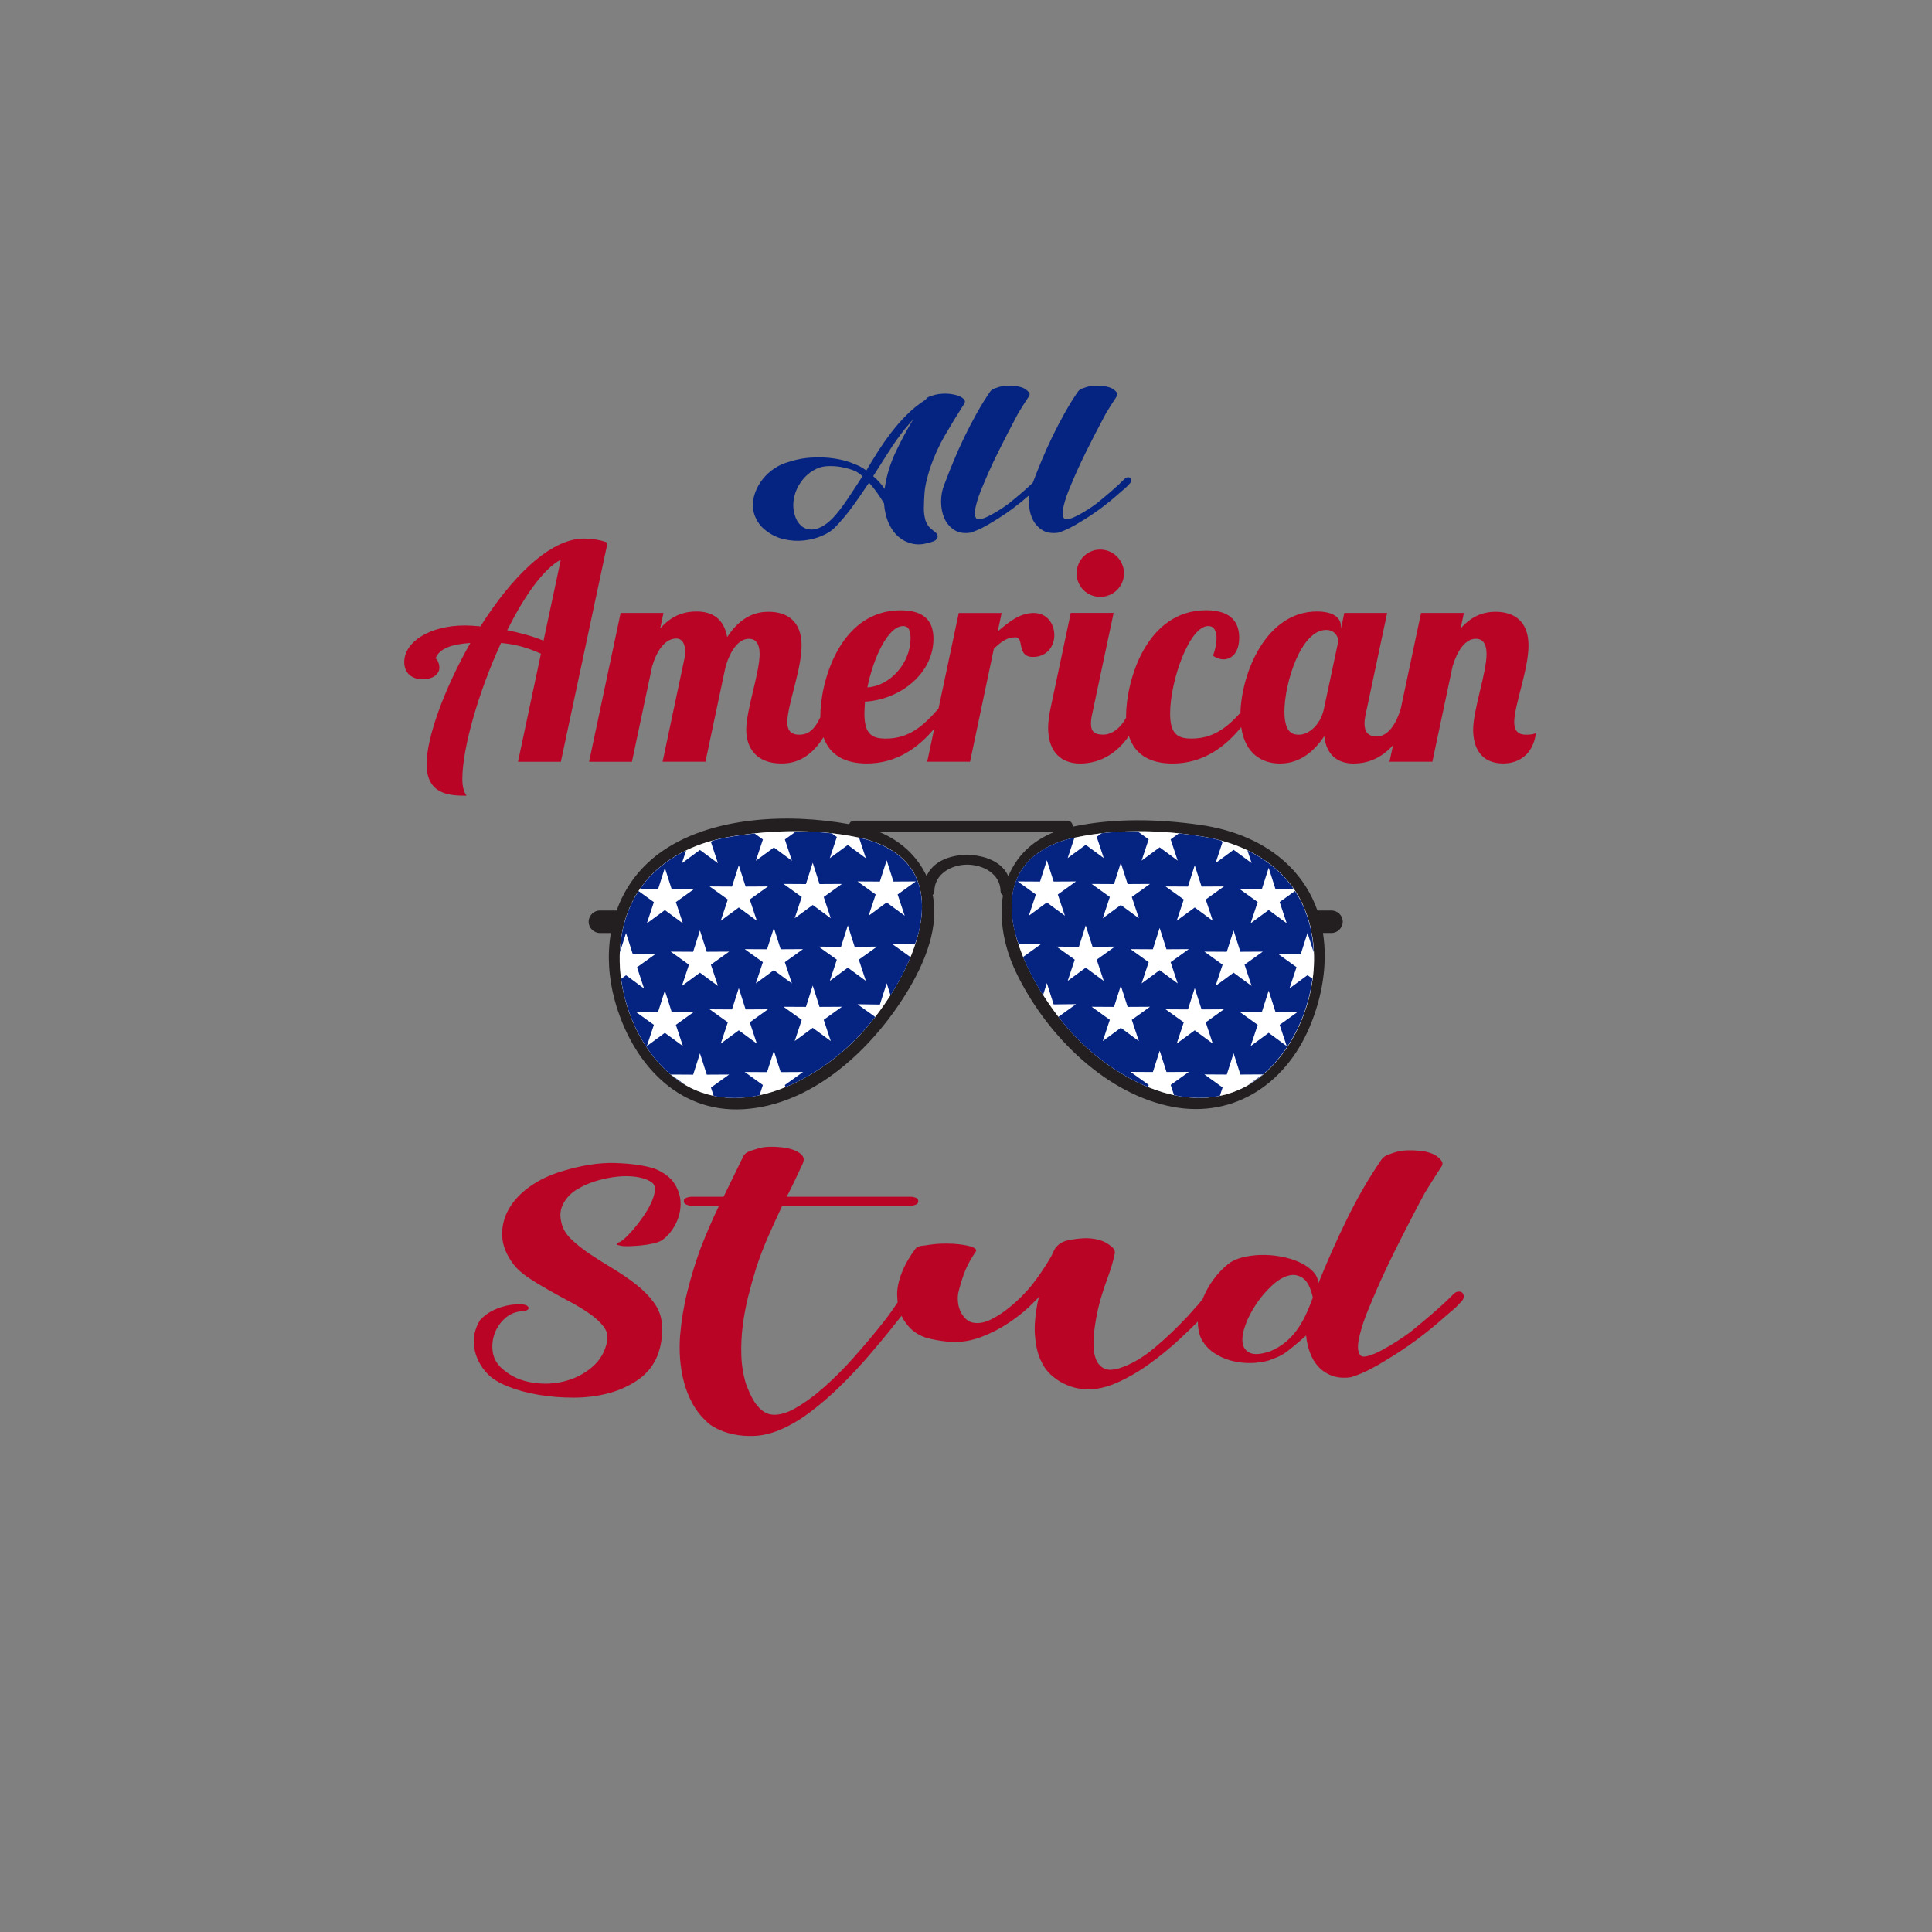 <?xml version="1.0" encoding="utf-8"?>
<!-- Generator: Adobe Illustrator 21.0.0, SVG Export Plug-In . SVG Version: 6.00 Build 0)  -->
<svg version="1.1" id="Calque_2" xmlns="http://www.w3.org/2000/svg" xmlns:xlink="http://www.w3.org/1999/xlink" x="0px" y="0px"
	 viewBox="0 0 600 600" style="enable-background:new 0 0 600 600;" xml:space="preserve">
<rect x="0" y="0" width="600" height="600" fill="#808080" stroke="none"/>
<style type="text/css">
	.st0{fill:#052482;}
	.st1{fill:#BA0425;}
	.st2{fill:#231F20;}
	.st3{fill:#FFFFFF;}
</style>
<path class="st0" d="M290.43,165.29c-0.41-0.37-0.74-0.65-1.01-0.86c-0.27-0.2-0.51-0.42-0.73-0.64c-0.22-0.22-0.43-0.49-0.61-0.79
	c-0.18-0.31-0.4-0.74-0.64-1.31c-0.37-1.26-0.54-2.57-0.52-3.91c0.02-1.35,0.07-2.69,0.15-4.03c0.08-1.43,0.29-2.82,0.61-4.19
	c0.33-1.37,0.71-2.76,1.16-4.19c1.22-3.59,2.78-7.01,4.68-10.27c1.89-3.26,3.86-6.48,5.9-9.66c0.33-0.53,0.34-0.98,0.03-1.34
	c-0.31-0.37-0.73-0.68-1.28-0.95c-0.55-0.26-1.14-0.46-1.77-0.58c-0.63-0.12-1.09-0.2-1.38-0.24c-0.77-0.08-1.56-0.1-2.35-0.06
	c-0.79,0.04-1.6,0.16-2.41,0.37c-0.45,0.12-0.96,0.29-1.53,0.49c-0.57,0.2-1,0.53-1.28,0.98l-0.06,0.06
	c-2.04,1.3-3.92,2.81-5.65,4.52c-1.73,1.71-3.34,3.54-4.83,5.47c-1.49,1.94-2.88,3.92-4.19,5.96c-1.3,2.04-2.53,4.03-3.67,5.99
	c-0.33-0.24-0.67-0.48-1.04-0.7c-0.37-0.22-0.73-0.44-1.1-0.64c-0.49-0.24-1.44-0.63-2.84-1.16c-1.41-0.53-3.14-0.95-5.2-1.25
	c-2.06-0.31-4.38-0.39-6.97-0.24c-2.59,0.14-5.33,0.72-8.22,1.74c-1.47,0.53-2.84,1.29-4.13,2.29c-1.28,1-2.38,2.16-3.3,3.48
	c-0.92,1.33-1.59,2.74-2.02,4.25c-0.43,1.51-0.52,3.04-0.28,4.59c0.2,1.18,0.63,2.31,1.28,3.39c0.65,1.08,1.43,1.97,2.32,2.66
	c1.79,1.47,3.75,2.45,5.87,2.93c2.12,0.49,4.19,0.62,6.21,0.4c2.02-0.22,3.87-0.69,5.56-1.41c1.69-0.71,3.01-1.54,3.94-2.48
	c0.98-0.98,1.96-2.05,2.93-3.21c0.98-1.16,1.93-2.37,2.84-3.64c0.92-1.26,1.79-2.51,2.63-3.73c0.83-1.22,1.62-2.38,2.35-3.48
	c0.9,0.98,1.72,2,2.48,3.06c0.75,1.06,1.48,2.18,2.17,3.36c0.2,2.45,0.71,4.54,1.53,6.3c0.81,1.75,1.85,3.15,3.12,4.19
	c1.26,1.04,2.67,1.72,4.22,2.05c1.55,0.33,3.16,0.24,4.83-0.24c0.45-0.12,0.96-0.28,1.53-0.46c0.57-0.18,1-0.5,1.28-0.95
	c0.2-0.37,0.23-0.72,0.09-1.07C290.99,165.77,290.76,165.49,290.43,165.29z M266.87,149.42c-0.31,0.51-0.64,1.03-1.01,1.56
	c-0.53,0.77-1.13,1.68-1.8,2.72c-0.67,1.04-1.4,2.1-2.17,3.18c-0.77,1.08-1.6,2.13-2.48,3.15c-0.88,1.02-1.79,1.89-2.75,2.6
	c-0.96,0.71-1.95,1.23-2.96,1.56c-1.02,0.33-2.06,0.35-3.12,0.06c-0.69-0.2-1.27-0.52-1.74-0.95c-0.47-0.43-0.85-0.87-1.13-1.31
	c-0.33-0.53-0.59-1.1-0.79-1.71c-0.49-1.47-0.66-2.93-0.52-4.4c0.14-1.47,0.53-2.86,1.16-4.19c0.63-1.32,1.46-2.52,2.48-3.58
	c1.02-1.06,2.18-1.89,3.48-2.51c1.02-0.49,2.17-0.76,3.45-0.83c1.28-0.06,2.53,0,3.73,0.18c1.2,0.18,2.27,0.43,3.21,0.73
	c0.94,0.31,1.59,0.56,1.96,0.76c0.37,0.2,0.71,0.43,1.04,0.67c0.33,0.24,0.65,0.51,0.98,0.79
	C267.51,148.42,267.17,148.91,266.87,149.42z M278.12,140.47c-1.61,3.42-2.7,6.93-3.27,10.52c-0.08,0.41-0.12,0.69-0.12,0.86
	c-0.94-1.43-2.12-2.75-3.55-3.97c1.59-2.49,3.17-4.97,4.74-7.46c1.57-2.49,3.27-4.89,5.11-7.21c0.45-0.49,0.88-0.99,1.28-1.5
	c0.41-0.51,0.86-1.03,1.34-1.56C281.57,133.6,279.73,137.04,278.12,140.47z M351.32,149.21c0,0.33-0.18,0.67-0.55,1.04
	c-0.37,0.41-0.66,0.72-0.89,0.95c-0.22,0.22-0.45,0.43-0.67,0.61c-0.22,0.18-0.46,0.38-0.7,0.58c-0.25,0.2-0.57,0.49-0.98,0.86
	c-1.88,1.67-3.79,3.23-5.75,4.68c-1.96,1.45-3.99,2.8-6.11,4.07c-1.1,0.69-2.23,1.34-3.39,1.93c-1.16,0.59-2.38,1.09-3.64,1.5
	c-2.08,0.29-3.79-0.02-5.13-0.92c-1.34-0.9-2.34-2.11-3-3.64c-0.65-1.53-0.98-3.24-0.98-5.14c0-0.67,0.06-1.33,0.15-1.98
	c-1.69,1.48-3.41,2.88-5.16,4.18c-1.96,1.45-3.99,2.8-6.11,4.07c-1.1,0.69-2.23,1.34-3.39,1.93c-1.16,0.59-2.38,1.09-3.64,1.5
	c-2.08,0.29-3.79-0.02-5.14-0.92c-1.35-0.9-2.34-2.11-3-3.64c-0.65-1.53-0.98-3.24-0.98-5.14c0-1.89,0.35-3.68,1.04-5.35
	c0.86-2.28,1.8-4.68,2.84-7.18c1.04-2.51,2.16-5,3.36-7.49c1.2-2.49,2.48-4.93,3.82-7.34c1.34-2.4,2.73-4.65,4.16-6.72
	c0.33-0.45,0.76-0.77,1.31-0.98c0.55-0.2,1.09-0.39,1.62-0.55c0.77-0.2,1.56-0.32,2.35-0.34c0.79-0.02,1.58,0.01,2.35,0.09
	c0.61,0.04,1.26,0.16,1.96,0.37c0.69,0.2,1.26,0.49,1.71,0.86c0.33,0.24,0.6,0.54,0.83,0.89c0.22,0.35,0.19,0.72-0.09,1.13
	c-0.57,0.86-1.13,1.72-1.68,2.6c-0.55,0.88-1.09,1.74-1.62,2.6c-2.08,3.87-4.14,7.86-6.17,11.95c-2.04,4.1-3.91,8.28-5.62,12.56
	c-0.69,1.79-1.19,3.44-1.5,4.95c-0.31,1.51-0.21,2.59,0.28,3.24c0.28,0.33,0.84,0.37,1.68,0.12c0.84-0.24,1.76-0.64,2.78-1.19
	c1.02-0.55,2.05-1.16,3.09-1.83c1.04-0.67,1.9-1.27,2.6-1.8c1.51-1.22,3-2.47,4.46-3.73c1.01-0.87,1.98-1.77,2.93-2.68
	c0.81-2.14,1.69-4.37,2.66-6.71c1.04-2.51,2.16-5,3.36-7.49c1.2-2.49,2.48-4.93,3.82-7.34c1.35-2.4,2.73-4.65,4.16-6.72
	c0.33-0.45,0.76-0.77,1.31-0.98c0.55-0.2,1.09-0.39,1.62-0.55c0.77-0.2,1.56-0.32,2.35-0.34c0.79-0.02,1.58,0.01,2.35,0.09
	c0.61,0.04,1.26,0.16,1.96,0.37c0.69,0.2,1.26,0.49,1.71,0.86c0.33,0.24,0.6,0.54,0.83,0.89c0.22,0.35,0.19,0.72-0.09,1.13
	c-0.57,0.86-1.13,1.72-1.68,2.6c-0.55,0.88-1.09,1.74-1.62,2.6c-2.08,3.87-4.14,7.86-6.18,11.95c-2.04,4.1-3.91,8.28-5.62,12.56
	c-0.69,1.79-1.19,3.44-1.5,4.95c-0.31,1.51-0.21,2.59,0.28,3.24c0.28,0.33,0.85,0.37,1.68,0.12c0.84-0.24,1.76-0.64,2.78-1.19
	c1.02-0.55,2.05-1.16,3.09-1.83c1.04-0.67,1.9-1.27,2.6-1.8c1.51-1.22,3-2.47,4.46-3.73c1.47-1.26,2.87-2.57,4.22-3.91
	c0.28-0.28,0.6-0.44,0.95-0.46c0.35-0.02,0.61,0.06,0.79,0.24C351.23,148.63,351.32,148.88,351.32,149.21z"/>
<path class="st1" d="M181.38,167.25c-10.82,0-22.83,12.48-32.17,27.27c-1.94-0.18-3.51-0.28-4.81-0.28
	c-10.91,0-18.86,5.08-18.86,11.37c0,3.61,2.59,5.36,5.73,5.36c2.87,0,5.18-1.39,5.18-3.61c0-1.29-0.74-2.87-1.2-2.87
	c1.2-3.14,5.08-4.44,10.82-4.81c-8.04,14.14-13.59,29.31-13.59,37.63c0,9.61,7.4,9.8,12.39,9.8c-0.55-0.83-1.29-2.22-1.29-5.18
	c0-9.61,5.08-27.18,12.02-42.25c4.07,0.37,7.67,1.2,12.39,3.33l-7.12,33.56h13.31l14.51-68.04
	C186.46,167.62,183.5,167.25,181.38,167.25z M168.8,198.96c-3.61-1.48-7.58-2.5-11.28-3.24c5.18-10.35,11.09-18.95,16.64-21.91
	L168.8,198.96z M321.05,190.36c-4.44,0-7.95,2.96-11.19,5.73l1.2-5.73h-13.31l-6.29,29.69c-4.62,5.26-9.05,9.33-16.35,9.33
	c-4.44,0-6.66-1.48-6.66-7.77c0-1.11,0.09-2.4,0.18-3.7c11.09-0.65,21.26-8.87,21.26-19.51c0-4.62-1.94-8.87-10.17-8.87
	c-18.95,0-24.96,22.28-24.96,32.91c0,0.1,0.01,0.18,0.01,0.28c-1.6,3.32-3.31,5.45-6.57,5.45c-2.77,0-3.7-1.57-3.7-3.88
	c0-5.18,4.44-16.36,4.44-23.85c0-7.4-4.35-10.45-10.26-10.45c-3.42,0-8.41,1.02-12.85,7.86c-1.02-5.73-4.62-7.95-9.52-7.95
	c-3.24,0-7.4,0.83-11.28,5.27l1.02-4.81h-13.31l-9.8,46.22h13.31l6.29-29.68c1.39-4.62,3.88-8.6,7.49-8.6
	c2.03,0,2.77,2.03,2.77,4.07c0,0.83-0.09,1.57-0.28,2.31l-6.75,31.89h13.31l6.29-29.68c1.39-4.62,3.88-8.51,7.21-8.51
	c2.22,0,3.33,1.66,3.33,4.71c0,5.92-4.16,17.29-4.16,23.57c0,5.27,2.87,10.45,10.91,10.45c3.7,0,8.65-1.11,13.09-8.16
	c1.98,5.72,6.86,8.16,13.44,8.16c9.21,0,15.93-4.83,20.94-10.82l-2.18,10.27h13.31l7.4-35.13c2.31-2.13,3.97-3.51,6.75-3.51
	c2.77,0,0.18,6.1,5.36,6.1c4.53,0,6.66-3.51,6.66-6.75C327.43,193.78,325.21,190.36,321.05,190.36z M280.47,194.43
	c1.76,0,2.31,1.48,2.31,3.79c0,7.67-6.29,14.79-13.41,15.25C271.23,204.32,275.76,194.43,280.47,194.43z M334.36,178.07
	c0-4.07,3.24-7.4,7.3-7.4c4.07,0,7.4,3.33,7.4,7.4c0,4.07-3.33,7.3-7.4,7.3C337.6,185.37,334.36,182.13,334.36,178.07z
	 M473.95,228.17c-2.77,0-3.7-1.57-3.7-3.88c0-5.18,4.44-16.36,4.44-23.85c0-7.4-4.34-10.45-10.26-10.45
	c-2.87,0-6.93,0.74-10.82,5.18l1.02-4.81h-13.31l-6.31,29.76c-1.39,4.59-3.88,8.6-7.46,8.6c-2.59,0-3.79-1.39-3.79-3.97
	c0-0.83,0.09-1.76,0.37-2.96l6.66-31.43h-13.31l-1.02,4.9v-0.65c0-2.68-2.22-4.71-7.49-4.71c-15.71,0-23.39,18.95-23.74,31.46
	c-4.22,4.61-8.5,8.01-15.18,8.01c-4.44,0-6.66-1.48-6.66-7.77c0-10.26,6.01-27.18,11.83-27.18c1.76,0,2.59,1.48,2.59,3.79
	c0,1.57-0.37,3.42-1.11,5.45c1.11,0.74,2.22,1.11,3.24,1.11c2.68,0,4.9-2.22,4.9-6.75c0-4.25-2.03-8.51-10.26-8.51
	c-18.77,0-24.87,22.19-24.87,32.91c0,0.16,0.01,0.3,0.02,0.46c-1.69,3.13-4.32,5.27-7.13,5.27c-2.59,0-3.79-0.83-3.79-3.42
	c0-0.83,0.09-1.76,0.37-2.96l6.66-31.43h-13.31l-6.29,29.68c-0.46,2.22-0.74,4.25-0.74,6.01c0,7.76,4.34,11.09,9.89,11.09
	c3.83,0,10.1-1.2,15.19-8.55c1.9,5.99,6.84,8.55,13.56,8.55c9.45,0,16.27-5.09,21.32-11.3c1.18,8.27,6.5,11.3,12.05,11.3
	c6.56,0,10.91-4.25,13.77-8.51c0.55,5.55,3.88,8.51,9.06,8.51c3.26,0,7.94-0.87,12.27-5.68l-1.09,5.12h13.31l6.29-29.68
	c1.39-4.62,3.88-8.51,7.21-8.51c2.22,0,3.33,1.66,3.33,4.71c0,5.92-4.16,17.29-4.16,23.57c0,5.27,2.22,10.45,9.34,10.45
	c4.9,0,9.34-2.87,10.17-9.52C476.45,227.99,475.52,228.17,473.95,228.17z M411.18,220.04c-1.11,5.36-4.99,8.13-7.67,8.13
	c-1.66,0-4.62-0.09-4.62-7.21c0-8.69,5.08-25.33,12.94-25.33c2.96,0,3.79,2.4,3.79,3.51L411.18,220.04z"/>
<path class="st1" d="M211.36,374.33c-0.09,2.2-0.69,4.29-1.79,6.27c-1.1,1.98-2.44,3.51-4.01,4.58c-0.57,0.38-1.46,0.71-2.69,0.99
	c-1.23,0.28-2.5,0.49-3.82,0.61c-1.32,0.13-2.56,0.21-3.73,0.24c-1.16,0.03-2-0.01-2.5-0.14c-0.32-0.06-0.66-0.14-1.04-0.24
	c-0.38-0.09-0.28-0.36,0.28-0.8c0.25,0.06,0.8-0.27,1.65-0.99c0.85-0.72,1.79-1.68,2.83-2.88c1.04-1.19,2.08-2.53,3.11-4.01
	c1.04-1.48,1.89-2.92,2.55-4.34c0.66-1.41,1.05-2.7,1.18-3.87c0.13-1.16-0.22-2.03-1.04-2.59c-1.2-0.82-2.74-1.37-4.62-1.65
	c-1.89-0.28-3.88-0.31-5.99-0.09c-2.11,0.22-4.23,0.65-6.37,1.27c-2.14,0.63-4.06,1.45-5.75,2.45c-1.95,1.07-3.46,2.53-4.53,4.39
	c-1.07,1.86-1.32,3.88-0.75,6.08c0.38,1.89,1.4,3.63,3.07,5.24c1.67,1.6,3.63,3.16,5.9,4.67s4.65,3.02,7.17,4.53
	c2.51,1.51,4.87,3.13,7.08,4.86c2.2,1.73,4.04,3.6,5.52,5.61c1.48,2.01,2.31,4.25,2.5,6.7c0.13,1.89,0.06,3.63-0.19,5.23
	c-0.25,1.6-0.63,3.07-1.13,4.39c-1.26,3.15-3.25,5.68-5.99,7.59c-2.74,1.92-5.82,3.33-9.24,4.25c-3.43,0.91-7.06,1.37-10.9,1.37
	c-3.84,0-7.5-0.3-10.99-0.9c-3.49-0.6-6.64-1.46-9.43-2.59c-2.8-1.13-4.89-2.42-6.27-3.87c-2.33-2.45-3.71-5.19-4.15-8.21
	c-0.44-3.02,0.16-5.85,1.79-8.49c1.38-1.51,3.07-2.67,5.05-3.49c1.98-0.82,3.98-1.29,5.99-1.41c0.25,0,0.58-0.01,0.99-0.05
	c0.41-0.03,0.82-0.01,1.23,0.05c0.41,0.06,0.77,0.16,1.08,0.28c0.31,0.13,0.53,0.32,0.66,0.57c0.13,0.25,0.11,0.47-0.05,0.66
	c-0.16,0.19-0.38,0.33-0.66,0.42c-0.28,0.09-0.58,0.16-0.9,0.19c-0.32,0.03-0.57,0.05-0.76,0.05c-1.89,0.19-3.54,0.93-4.95,2.22
	c-1.41,1.29-2.45,2.81-3.11,4.58c-0.66,1.76-0.88,3.58-0.66,5.47c0.22,1.89,0.99,3.52,2.31,4.9c2.45,2.45,5.46,4.04,9.01,4.76
	c3.55,0.72,7.04,0.69,10.47-0.09c3.43-0.79,6.45-2.28,9.06-4.48c2.61-2.2,4.2-5,4.76-8.39c0.25-1.51-0.14-2.94-1.18-4.29
	c-1.04-1.35-2.45-2.66-4.24-3.92c-1.79-1.26-3.84-2.5-6.13-3.73c-2.3-1.23-4.56-2.47-6.79-3.73c-2.23-1.26-4.31-2.53-6.23-3.82
	c-1.92-1.29-3.41-2.62-4.48-4.01c-2.26-2.95-3.46-5.91-3.58-8.87c-0.13-2.96,0.55-5.74,2.03-8.35c1.48-2.61,3.65-4.94,6.51-6.98
	c2.86-2.04,6.18-3.63,9.95-4.76c6.16-1.89,11.7-2.75,16.6-2.59c4.91,0.16,8.99,0.74,12.26,1.75c3.02,1.26,5.14,2.92,6.37,5
	C210.89,369.99,211.45,372.13,211.36,374.33z M454.58,402.72c0,0.5-0.28,1.04-0.85,1.6c-0.57,0.63-1.02,1.12-1.37,1.46
	c-0.35,0.35-0.69,0.66-1.04,0.94c-0.35,0.28-0.71,0.58-1.08,0.9c-0.38,0.32-0.88,0.76-1.51,1.32c-2.89,2.58-5.85,4.98-8.87,7.22
	c-3.02,2.23-6.16,4.32-9.43,6.27c-1.7,1.07-3.44,2.06-5.23,2.97c-1.79,0.91-3.66,1.68-5.61,2.31c-2.2,0.32-4.14,0.17-5.8-0.42
	c-1.67-0.6-3.08-1.51-4.25-2.74c-1.16-1.23-2.06-2.69-2.69-4.39c-0.63-1.7-1.04-3.49-1.23-5.38l-1.51,1.32
	c-1.45,1.26-2.88,2.44-4.29,3.54c-1.42,1.1-2.97,1.9-4.67,2.4l-0.38,0.19l-0.75,0.28c-1.76,0.5-3.66,0.77-5.71,0.8
	c-2.04,0.03-4.06-0.22-6.04-0.76c-1.98-0.53-3.79-1.37-5.42-2.5c-1.64-1.13-2.92-2.61-3.87-4.43c-0.7-1.66-1-3.39-0.97-5.19
	c-1.74,1.75-3.63,3.57-5.68,5.47c-2.99,2.77-6.12,5.33-9.39,7.69c-3.27,2.36-6.6,4.29-10,5.8c-3.4,1.51-6.64,2.2-9.72,2.08
	c-0.69,0-1.65-0.13-2.88-0.38c-1.23-0.25-2.53-0.71-3.92-1.37c-1.38-0.66-2.74-1.59-4.06-2.78c-1.32-1.19-2.42-2.8-3.3-4.81
	c-0.88-2.01-1.43-4.48-1.65-7.41c-0.22-2.92,0.08-6.43,0.9-10.52l0.38-1.51c-0.5,0.63-1.6,1.74-3.3,3.35
	c-1.7,1.6-3.77,3.22-6.23,4.86c-2.45,1.64-5.2,3.05-8.25,4.25c-3.05,1.19-6.18,1.73-9.39,1.6c-2.14-0.12-4.39-0.45-6.74-0.99
	c-2.36-0.53-4.36-1.59-5.99-3.16c-1.2-1.2-2.13-2.52-2.81-3.95l-1.81,2.25c-2.52,3.21-5.24,6.51-8.16,9.9
	c-2.92,3.4-5.94,6.62-9.06,9.67c-3.11,3.05-6.29,5.79-9.53,8.21c-3.24,2.42-6.43,4.26-9.57,5.52c-2.64,1.07-5.17,1.65-7.59,1.74
	c-2.42,0.09-4.62-0.08-6.6-0.52c-1.98-0.44-3.7-1.04-5.14-1.79c-1.45-0.75-2.48-1.48-3.11-2.17c-1.82-1.7-3.3-3.6-4.43-5.71
	c-1.13-2.11-2-4.31-2.59-6.6c-0.6-2.3-0.99-4.65-1.18-7.08c-0.19-2.42-0.19-4.82,0-7.22c0.38-4.65,1.13-9.24,2.26-13.77
	s2.48-8.96,4.06-13.3c0.88-2.26,1.79-4.5,2.74-6.7c0.94-2.2,1.95-4.4,3.02-6.6h-8.58c-0.38,0-0.87-0.11-1.46-0.33
	c-0.6-0.22-0.9-0.58-0.9-1.08c0-0.57,0.3-0.94,0.9-1.13c0.6-0.19,1.08-0.28,1.46-0.28h10l6.13-12.55c0.31-0.69,0.94-1.21,1.89-1.56
	c0.94-0.35,1.76-0.61,2.45-0.8c1.19-0.38,2.42-0.58,3.68-0.61c1.26-0.03,2.48,0.02,3.68,0.14c0.63,0.06,1.4,0.19,2.31,0.38
	c0.91,0.19,1.78,0.49,2.59,0.9c0.82,0.41,1.43,0.91,1.84,1.51c0.41,0.6,0.42,1.34,0.05,2.22c-0.82,1.76-1.64,3.51-2.45,5.23
	c-0.82,1.73-1.67,3.44-2.55,5.14h38.49c0.44,0,0.94,0.09,1.51,0.28c0.57,0.19,0.85,0.57,0.85,1.13c0,0.5-0.28,0.86-0.85,1.08
	c-0.57,0.22-1.07,0.33-1.51,0.33h-39.9c-1.51,3.21-2.97,6.41-4.39,9.62c-1.41,3.21-2.66,6.48-3.73,9.81
	c-0.88,2.83-1.7,5.75-2.45,8.77c-0.75,3.02-1.32,6.05-1.7,9.1c-0.38,3.05-0.52,6.1-0.42,9.15c0.09,3.05,0.58,6.02,1.46,8.91
	c0.31,0.82,0.69,1.73,1.13,2.74c0.44,1.01,0.94,1.95,1.51,2.83c0.57,0.88,1.24,1.67,2.03,2.36c0.79,0.69,1.65,1.16,2.59,1.42
	c2.2,0.5,4.78-0.06,7.74-1.7c2.96-1.64,6.02-3.85,9.2-6.65c3.17-2.8,6.34-5.97,9.48-9.53c3.14-3.55,6.04-7,8.68-10.33
	c1-1.26,1.99-2.58,2.97-3.96c0.57-0.81,1.16-1.67,1.76-2.57c-0.06-0.46-0.1-0.92-0.11-1.39c-0.12-1.26-0.05-2.58,0.24-3.96
	c0.28-1.38,0.69-2.74,1.23-4.06c0.53-1.32,1.16-2.59,1.89-3.82c0.72-1.23,1.49-2.37,2.31-3.44c0.38-0.5,1.05-0.8,2.03-0.9
	c0.97-0.09,1.78-0.2,2.4-0.33c1.26-0.19,2.48-0.3,3.68-0.33c1.19-0.03,2.42-0.01,3.68,0.05c0.19,0,0.72,0.05,1.6,0.14
	c0.88,0.09,1.78,0.24,2.69,0.42c0.91,0.19,1.65,0.46,2.22,0.8c0.57,0.35,0.66,0.77,0.28,1.27c-0.38,0.5-0.72,1.04-1.04,1.6
	c-1.07,1.7-1.93,3.48-2.59,5.33c-0.66,1.86-1.21,3.7-1.65,5.52c-0.19,0.88-0.24,1.86-0.14,2.92c0.09,1.07,0.36,2.08,0.8,3.02
	c0.44,0.94,1.04,1.76,1.79,2.45c0.76,0.69,1.7,1.07,2.83,1.13c1.51,0.13,3.14-0.25,4.91-1.13c1.76-0.88,3.47-1.98,5.14-3.3
	c1.67-1.32,3.19-2.69,4.57-4.1c1.38-1.42,2.45-2.63,3.21-3.63c0.82-1.07,1.62-2.17,2.4-3.3c0.79-1.13,1.52-2.26,2.22-3.4
	c0.31-0.5,0.61-1,0.9-1.51c0.28-0.5,0.55-1.01,0.8-1.51c0.13-0.44,0.28-0.75,0.47-0.94v-0.09c0-0.13,0.09-0.25,0.28-0.38
	c0.88-1.26,2.2-2.06,3.96-2.41c1.76-0.35,3.36-0.55,4.81-0.61c1.13-0.06,2.31,0.02,3.54,0.24c1.23,0.22,2.31,0.58,3.25,1.08
	c0.5,0.25,1.13,0.69,1.89,1.32c0.75,0.63,1.07,1.32,0.94,2.08c-0.5,2.39-1.19,4.76-2.07,7.12c-0.88,2.36-1.67,4.73-2.36,7.12
	c-0.25,0.82-0.55,2.01-0.9,3.58c-0.35,1.57-0.65,3.25-0.9,5.05c-0.25,1.79-0.38,3.6-0.38,5.42c0,1.83,0.27,3.38,0.8,4.67
	c0.53,1.29,1.38,2.22,2.55,2.78c1.16,0.57,2.81,0.5,4.95-0.19c3.46-1.13,6.98-3.19,10.56-6.18c3.58-2.99,7.04-6.27,10.38-9.86
	l0.09-0.09l2.74-3.11v0.09c0.63-0.77,1.23-1.5,1.81-2.22c0.04-0.11,0.08-0.22,0.12-0.33c0.85-2.07,1.95-4.02,3.3-5.85
	c1.35-1.82,2.81-3.36,4.39-4.62c1.13-0.94,2.59-1.65,4.39-2.12c1.79-0.47,3.71-0.74,5.75-0.8c2.04-0.06,4.12,0.09,6.23,0.47
	c2.11,0.38,4.01,0.94,5.71,1.7c1.7,0.75,3.11,1.7,4.25,2.83s1.73,2.42,1.79,3.87c2.58-6.48,5.52-13.1,8.82-19.86
	c3.3-6.76,6.9-12.97,10.8-18.63c0.5-0.69,1.18-1.19,2.03-1.51c0.85-0.31,1.68-0.6,2.5-0.85c1.19-0.31,2.41-0.49,3.63-0.52
	c1.23-0.03,2.44,0.02,3.63,0.14c0.94,0.06,1.95,0.25,3.02,0.57c1.07,0.32,1.95,0.75,2.64,1.32c0.5,0.38,0.93,0.83,1.27,1.37
	c0.35,0.54,0.3,1.12-0.14,1.75c-0.88,1.32-1.75,2.66-2.59,4.01c-0.85,1.35-1.68,2.69-2.5,4.01c-3.21,5.97-6.38,12.12-9.53,18.44
	c-3.15,6.32-6.04,12.78-8.68,19.39c-1.07,2.77-1.84,5.31-2.31,7.64c-0.47,2.33-0.33,3.99,0.42,5c0.44,0.5,1.3,0.57,2.59,0.19
	c1.29-0.38,2.72-0.99,4.29-1.84c1.57-0.85,3.16-1.79,4.76-2.83c1.6-1.04,2.94-1.96,4.01-2.78c2.33-1.89,4.62-3.8,6.89-5.75
	c2.26-1.95,4.43-3.96,6.51-6.04c0.44-0.44,0.93-0.67,1.46-0.71c0.53-0.03,0.94,0.09,1.23,0.38
	C454.44,401.83,454.58,402.22,454.58,402.72z M407.7,402.91c-0.69-3.08-1.74-5.09-3.16-6.04c-1.41-0.94-2.96-1.16-4.62-0.66
	c-1.67,0.5-3.36,1.57-5.09,3.21c-1.73,1.64-3.29,3.48-4.67,5.52c-1.38,2.04-2.49,4.15-3.3,6.32c-0.82,2.17-1.15,4.02-0.99,5.57
	c0.16,1.54,0.91,2.64,2.26,3.3c1.35,0.66,3.51,0.49,6.46-0.52c1.76-0.75,3.3-1.68,4.62-2.78c1.32-1.1,2.47-2.31,3.44-3.63
	c0.97-1.32,1.82-2.72,2.55-4.2c0.72-1.48,1.37-2.97,1.93-4.48l0.57-1.51V402.91z"/>
<path class="st2" d="M413.52,282.77c-1.46,0-2.92,0-4.39,0c-1.81-5.15-4.74-9.95-9-14.1c-7.38-7.19-17.21-11.02-27.28-12.47
	c-12.97-1.86-26.79-2.21-39.72,0.54c0.05-0.91-0.49-1.87-1.67-1.87c-22.05,0-44.11,0-66.16,0c-0.84,0-1.36,0.49-1.58,1.09
	c-19.22-3.49-43.45-2.37-59,9.06c-6.42,4.72-10.76,10.88-13.21,17.74c-1.73,0-3.47,0-5.2,0c-1.9,0-3.5,1.6-3.5,3.5
	c0,1.89,1.61,3.5,3.5,3.5c1.13,0,2.27,0,3.4,0c-1.15,6.79-0.7,13.98,1.22,20.96c5.18,18.75,19.03,34.97,39.9,33.76
	c20.8-1.22,38.56-17.41,49.39-34.08c5.83-8.97,11.39-20.59,9.6-31.6c-0.05-0.29-0.12-0.57-0.17-0.86c0.33-0.29,0.52-0.69,0.52-1.16
	c0.05-5.36,5.29-8.25,10.19-8.25c4.99,0,10.32,2.89,10.37,8.25c0.01,0.62,0.32,1.04,0.74,1.3c-1.24,7.62,0.37,16.17,4.12,23.98
	c8.83,18.37,26.29,36.49,46.67,41.28c19.96,4.69,36.78-6.19,44.49-24.5c3.89-9.23,5.63-19.5,4.11-29.09c0.88,0,1.76,0,2.64,0
	c1.89,0,3.5-1.61,3.5-3.5C417.02,284.37,415.42,282.77,413.52,282.77z M311.22,269.33c-3.67-3.65-9.68-3.86-10.99-3.86
	c-0.02,0-0.03,0-0.05,0c-1.84,0.01-9.73,0.43-12.42,6.62c-2.9-6.27-8.19-11.04-14.7-13.71c18.13,0,36.26,0,54.39,0
	c-7.26,2.91-11.88,7.83-14.3,13.75C312.67,271.09,312.04,270.15,311.22,269.33z M265.97,322.54c-15.11,15.35-40.9,27.22-59.21,9.81
	c-15.38-14.62-20.29-43.67-5.08-59.98c6.53-7,15.61-10.91,24.94-12.49c13.67-2.32,29.04-2.55,42.54,0.82
	C301.49,270.28,280.97,307.3,265.97,322.54z M393.79,332.35c-18.3,17.4-44.1,5.54-59.21-9.81c-14.97-15.21-35.58-52.24-3.19-61.84
	c13.51-3.38,28.87-3.15,42.54-0.82c9.33,1.58,18.4,5.49,24.94,12.49c4.2,4.51,6.86,9.99,8.2,15.87c0.05,0.61,0.12,1.15,0.23,1.53
	c0.03,0,0.05,0,0.08,0C410.17,304.83,404.55,322.12,393.79,332.35z"/>
<path class="st3" d="M265.97,322.54c-15.11,15.35-40.9,27.22-59.21,9.81c-15.38-14.62-20.29-43.67-5.08-59.98
	c6.53-7,15.61-10.91,24.94-12.49c13.67-2.32,29.04-2.55,42.54,0.82C301.49,270.28,280.97,307.3,265.97,322.54z M407.37,289.77
	c-0.03,0-0.05,0-0.08,0c-0.11-0.39-0.19-0.92-0.23-1.53c-1.33-5.88-3.99-11.36-8.2-15.87c-6.53-7.01-15.61-10.91-24.94-12.49
	c-13.67-2.32-29.03-2.56-42.54,0.82c-32.39,9.6-11.78,46.63,3.19,61.84c15.11,15.35,40.91,27.21,59.21,9.81
	C404.55,322.12,410.17,304.83,407.37,289.77z"/>
<g>
	<g>
		<path class="st0" d="M219.42,261.6c-0.18,0.06-0.36,0.12-0.55,0.18C219.06,261.72,219.24,261.66,219.42,261.6z M214.95,263.26
			c0.17-0.07,0.35-0.14,0.52-0.22C215.3,263.11,215.12,263.18,214.95,263.26z M192.88,303.97L192.88,303.97L192.88,303.97
			L192.88,303.97z M198.72,276.09c-0.14,0.21-0.28,0.42-0.42,0.63l0,0C198.44,276.5,198.58,276.29,198.72,276.09L198.72,276.09z
			 M192.65,301.91C192.65,301.91,192.65,301.91,192.65,301.91C192.65,301.91,192.65,301.91,192.65,301.91z M192.51,299.84
			C192.51,299.84,192.51,299.84,192.51,299.84C192.51,299.84,192.51,299.84,192.51,299.84z M192.51,295.72L192.51,295.72
			C192.51,295.72,192.51,295.72,192.51,295.72L192.51,295.72z M217.47,262.26c-0.21,0.07-0.41,0.15-0.61,0.23
			C217.06,262.41,217.27,262.34,217.47,262.26z M241.06,258.3c-0.16,0.01-0.33,0.02-0.49,0.02
			C240.73,258.31,240.9,258.3,241.06,258.3z M243.81,258.19c0.12,0,0.23-0.01,0.35-0.01C244.05,258.18,243.93,258.19,243.81,258.19z
			 M221.37,261.03L221.37,261.03L221.37,261.03L221.37,261.03z M260.73,259.08c-0.28-0.04-0.55-0.07-0.83-0.11
			C260.18,259.01,260.46,259.04,260.73,259.08z M237.81,258.5c-0.12,0.01-0.24,0.02-0.36,0.03
			C237.57,258.52,237.69,258.51,237.81,258.5z M234.34,258.81L234.34,258.81L234.34,258.81L234.34,258.81z M219.53,339.8
			c-0.11-0.03-0.22-0.06-0.32-0.1C219.31,339.74,219.42,339.77,219.53,339.8z M237.92,339.64
			C237.92,339.64,237.91,339.64,237.92,339.64C237.91,339.64,237.92,339.64,237.92,339.64z M241.96,338.37
			C241.96,338.37,241.96,338.37,241.96,338.37C241.96,338.37,241.96,338.37,241.96,338.37z M235.87,340.13L235.87,340.13
			L235.87,340.13L235.87,340.13z M271.8,315.83L271.8,315.83L271.8,315.83L271.8,315.83z M213,337.04L213,337.04L213,337.04
			L213,337.04z M220.38,340.04c0.06,0.02,0.12,0.03,0.19,0.05C220.51,340.07,220.44,340.05,220.38,340.04z M254.29,332.12
			L254.29,332.12c-0.01,0.01-0.02,0.01-0.02,0.02C254.28,332.13,254.29,332.13,254.29,332.12z M215.01,338.1
			c0.12,0.06,0.24,0.11,0.36,0.16C215.25,338.21,215.13,338.15,215.01,338.1z M216.42,338.72c-0.13-0.05-0.26-0.11-0.38-0.16
			C216.16,338.61,216.29,338.66,216.42,338.72z M262.16,259.29c0.33,0.05,0.66,0.11,1,0.16
			C262.82,259.4,262.49,259.35,262.16,259.29z M214.29,337.73c-0.09-0.05-0.19-0.09-0.28-0.14
			C214.1,337.64,214.2,337.69,214.29,337.73z M217.45,339.12c-0.13-0.05-0.26-0.1-0.39-0.15
			C217.19,339.03,217.32,339.08,217.45,339.12z M218.49,339.48c-0.12-0.04-0.25-0.08-0.37-0.13
			C218.24,339.4,218.36,339.44,218.49,339.48z M239.94,339.06c0,0,0.01,0,0.01,0C239.95,339.05,239.94,339.06,239.94,339.06z
			 M282.78,297.2C282.78,297.2,282.78,297.2,282.78,297.2C282.78,297.2,282.78,297.2,282.78,297.2L282.78,297.2z M284.13,293.59
			c0,0.01,0,0.01-0.01,0.02C284.12,293.6,284.13,293.59,284.13,293.59z M274.16,312.63c0.04-0.05,0.08-0.11,0.11-0.16
			C274.24,312.52,274.2,312.57,274.16,312.63z M272.96,314.29c0.03-0.04,0.06-0.08,0.09-0.12
			C273.02,314.22,272.99,314.26,272.96,314.29z M264.47,259.69c0.38,0.07,0.77,0.15,1.15,0.23
			C265.24,259.84,264.86,259.76,264.47,259.69z M216.03,338.56c-0.22-0.1-0.44-0.2-0.66-0.3
			C215.59,338.36,215.81,338.46,216.03,338.56z M192.65,301.91c0.06,0.69,0.14,1.37,0.23,2.06
			C192.79,303.29,192.72,302.6,192.65,301.91z M264.47,259.69c-0.44-0.08-0.88-0.16-1.32-0.23
			C263.6,259.53,264.03,259.61,264.47,259.69z M216.42,338.72c0.22,0.09,0.43,0.18,0.65,0.26
			C216.85,338.89,216.63,338.81,216.42,338.72z M214.01,337.59c-0.34-0.18-0.67-0.36-1.01-0.55
			C213.34,337.23,213.67,337.42,214.01,337.59z M214.29,337.73c0.24,0.12,0.48,0.24,0.73,0.36
			C214.77,337.98,214.53,337.86,214.29,337.73z M192.51,295.72c-0.06,1.37-0.06,2.74,0.01,4.12
			C192.45,298.46,192.45,297.09,192.51,295.72z M192.51,299.84c0.03,0.69,0.08,1.37,0.14,2.06
			C192.59,301.22,192.54,300.53,192.51,299.84z M266.3,311.88l5.5,3.94c-1.95,2.52-3.93,4.79-5.83,6.72
			c-3.42,3.47-7.38,6.76-11.68,9.58l-0.06,0l0.03,0.02c0,0,0,0,0,0c-3.88,2.54-8.03,4.69-12.3,6.24c0.67-0.24,1.34-0.5,2-0.77
			l-0.22-0.65l5.65-4.05l-6.95,0.04l-2.11-6.62l-2.11,6.62l-6.95-0.04l5.65,4.05l-1.05,3.18c-5.12,1.09-10.31,1.19-15.3-0.04
			c0.36,0.09,0.72,0.17,1.08,0.25l-0.86-2.6l5.65-4.05l-6.95,0.04l-2.11-6.62l-2.11,6.62l-6.95-0.04l4.69,3.36
			c-2.15-1.24-4.24-2.79-6.24-4.69c-7.46-7.1-12.45-17.59-13.88-28.38l1.53-1.12l5.6,4.12l-2.19-6.6l5.65-4.05l-6.95,0.04
			l-2.11-6.62l-1.91,5.99c0.29-6.8,2.13-13.4,5.8-19.01l4.76,3.42l-2.19,6.6l5.6-4.12l5.6,4.12l-2.19-6.6l5.65-4.05l-6.95,0.04
			l-2.11-6.62l-2.11,6.62l-5.65-0.03c0.89-1.3,1.87-2.54,2.96-3.72c3.73-4,8.3-6.99,13.27-9.11c-0.63,0.27-1.25,0.55-1.87,0.84
			l-1.31,3.95l5.6-4.12l5.6,4.12l-2.19-6.6l0.59-0.42c1.73-0.47,3.48-0.85,5.25-1.15c2.52-0.43,5.1-0.78,7.72-1.06l2.59,1.86
			l-2.19,6.6l5.6-4.12l5.6,4.12l-2.19-6.6l3.51-2.52c-1.03,0-2.07,0.01-3.1,0.03c5.28-0.12,10.58,0.12,15.74,0.79
			c-0.52-0.07-1.05-0.14-1.57-0.2l1.56,1.12l-2.19,6.6l5.6-4.12l5.6,4.12l-2.1-6.34c-0.39-0.08-0.78-0.16-1.18-0.24
			c1.19,0.24,2.37,0.49,3.54,0.79c17.94,5.32,19.6,19.08,14.97,32.89c0.4-1.2,0.76-2.4,1.06-3.6l-1.04,3.26l-6.95-0.04l5.58,4
			c-2.21,5.36-5.23,10.61-8.5,15.26c0.78-1.1,1.54-2.24,2.28-3.41l-1.19-3.75l-2.11,6.62L266.3,311.88z M266.3,273.74l5.65,4.05
			l-2.19,6.6l5.6-4.12l5.6,4.12l-2.19-6.6l5.65-4.05l-6.95,0.04l-2.11-6.62l-2.11,6.62L266.3,273.74z M243.34,274.52l5.65,4.05
			l-2.19,6.6l5.6-4.12l5.6,4.12l-2.19-6.6l5.65-4.05l-6.95,0.04l-2.11-6.62l-2.11,6.62L243.34,274.52z M220.38,275.3l5.65,4.05
			l-2.19,6.6l5.6-4.12l5.6,4.12l-2.19-6.6l5.65-4.05l-6.95,0.04l-2.11-6.62l-2.11,6.62L220.38,275.3z M215.54,314.22l-6.95,0.04
			l-2.11-6.62l-2.11,6.62l-6.95-0.04l5.65,4.05l-2.19,6.6l5.6-4.12l5.6,4.12l-2.19-6.6L215.54,314.22z M222.97,306.19l-2.19-6.6
			l5.65-4.05l-6.95,0.04l-2.11-6.62l-2.11,6.62l-6.95-0.04l5.65,4.05l-2.19,6.6l5.6-4.12L222.97,306.19z M238.5,313.44l-6.95,0.04
			l-2.11-6.62l-2.11,6.62l-6.95-0.04l5.65,4.05l-2.19,6.6l5.6-4.12l5.6,4.12l-2.19-6.6L238.5,313.44z M245.93,305.41l-2.19-6.6
			l5.65-4.05l-6.95,0.04l-2.11-6.62l-2.11,6.62l-6.95-0.04l5.65,4.05l-2.19,6.6l5.6-4.12L245.93,305.41z M255.81,316.71l5.65-4.05
			l-6.95,0.04l-2.11-6.62l-2.11,6.62l-6.95-0.04l5.65,4.05l-2.19,6.6l5.6-4.12l5.6,4.12L255.81,316.71z M268.9,304.63l-2.19-6.6
			l5.65-4.05l-6.95,0.04l-2.11-6.62l-2.11,6.62l-6.95-0.04l5.65,4.05l-2.19,6.6l5.6-4.12L268.9,304.63z M272.96,314.29
			c-0.38,0.52-0.77,1.03-1.16,1.53C272.19,315.33,272.57,314.81,272.96,314.29z M239.95,339.05c0.67-0.21,1.34-0.44,2.01-0.68
			C241.29,338.62,240.62,338.84,239.95,339.05z M235.87,340.13c0.68-0.14,1.36-0.31,2.04-0.49
			C237.23,339.82,236.55,339.98,235.87,340.13z M237.92,339.64c0.68-0.18,1.35-0.37,2.02-0.58
			C239.27,339.27,238.59,339.46,237.92,339.64z M220.38,340.04c-0.29-0.07-0.57-0.15-0.86-0.23
			C219.81,339.89,220.1,339.96,220.38,340.04z M218.49,339.48c0.24,0.08,0.48,0.15,0.71,0.22
			C218.96,339.64,218.72,339.56,218.49,339.48z M217.45,339.12c0.22,0.08,0.44,0.16,0.67,0.24
			C217.89,339.28,217.67,339.21,217.45,339.12z M240.57,258.32c-0.92,0.05-1.84,0.11-2.75,0.18
			C238.73,258.43,239.65,258.37,240.57,258.32z M273.04,314.18c0.38-0.51,0.75-1.03,1.12-1.55
			C273.79,313.15,273.42,313.67,273.04,314.18z M219.42,261.6c0.65-0.2,1.29-0.4,1.95-0.57C220.72,261.21,220.07,261.4,219.42,261.6
			z M217.47,262.26c0.46-0.17,0.93-0.33,1.4-0.48C218.41,261.94,217.94,262.1,217.47,262.26z M241.06,258.3
			c0.92-0.05,1.83-0.08,2.75-0.1C242.89,258.21,241.98,258.25,241.06,258.3z M262.16,259.29c-0.47-0.07-0.95-0.15-1.42-0.21
			C261.21,259.15,261.69,259.22,262.16,259.29z M282.78,297.2c0.49-1.2,0.94-2.4,1.35-3.6C283.72,294.8,283.27,296.01,282.78,297.2z
			 M237.46,258.53c-1.04,0.08-2.09,0.18-3.12,0.29C235.37,258.7,236.41,258.61,237.46,258.53z M215.47,263.04
			c0.46-0.19,0.92-0.37,1.39-0.55C216.39,262.67,215.93,262.85,215.47,263.04z"/>
	</g>
</g>
<g>
	<g>
		<path class="st0" d="M381.6,261.78c-0.18-0.06-0.36-0.12-0.55-0.18C381.24,261.66,381.42,261.72,381.6,261.78z M385,263.04
			c0.17,0.07,0.35,0.14,0.52,0.22C385.35,263.18,385.18,263.11,385,263.04z M407.6,303.97L407.6,303.97L407.6,303.97L407.6,303.97z
			 M401.76,276.09c0.14,0.21,0.28,0.42,0.42,0.63l0,0C402.04,276.5,401.9,276.29,401.76,276.09L401.76,276.09z M407.83,301.9
			C407.82,301.91,407.82,301.91,407.83,301.9C407.82,301.91,407.83,301.91,407.83,301.9z M407.97,299.84
			C407.97,299.84,407.97,299.84,407.97,299.84C407.97,299.84,407.97,299.84,407.97,299.84z M407.97,295.72L407.97,295.72
			L407.97,295.72L407.97,295.72z M383.62,262.49c-0.2-0.08-0.41-0.15-0.61-0.23C383.21,262.34,383.41,262.41,383.62,262.49z
			 M359.91,258.32c-0.16-0.01-0.33-0.02-0.49-0.02C359.58,258.3,359.74,258.31,359.91,258.32z M356.32,258.18
			c0.12,0,0.23,0.01,0.35,0.01C356.55,258.19,356.43,258.18,356.32,258.18z M379.11,261.03
			C379.11,261.03,379.11,261.03,379.11,261.03C379.11,261.03,379.11,261.03,379.11,261.03L379.11,261.03z M340.57,258.97
			c-0.28,0.04-0.55,0.07-0.83,0.11C340.02,259.04,340.3,259.01,340.57,258.97z M363.02,258.53c-0.12-0.01-0.24-0.02-0.36-0.03
			C362.78,258.51,362.9,258.52,363.02,258.53z M366.14,258.81L366.14,258.81L366.14,258.81L366.14,258.81z M381.28,339.71
			c-0.11,0.03-0.22,0.07-0.32,0.1C381.06,339.77,381.17,339.74,381.28,339.71z M362.57,339.64
			C362.57,339.64,362.56,339.64,362.57,339.64C362.56,339.64,362.57,339.64,362.57,339.64z M358.51,338.37
			C358.51,338.37,358.52,338.37,358.51,338.37C358.52,338.37,358.51,338.37,358.51,338.37z M364.61,340.13L364.61,340.13
			L364.61,340.13L364.61,340.13z M328.68,315.83L328.68,315.83L328.68,315.83L328.68,315.83z M387.48,337.04L387.48,337.04
			L387.48,337.04L387.48,337.04z M379.91,340.08c0.06-0.02,0.12-0.03,0.19-0.05C380.03,340.05,379.97,340.07,379.91,340.08z
			 M346.21,332.14c-0.01-0.01-0.02-0.01-0.02-0.02h0C346.19,332.13,346.2,332.13,346.21,332.14z M385.11,338.26
			c0.12-0.05,0.24-0.11,0.36-0.16C385.34,338.15,385.23,338.21,385.11,338.26z M384.44,338.56c-0.13,0.05-0.25,0.11-0.38,0.16
			C384.19,338.66,384.32,338.61,384.44,338.56z M337.32,259.46c0.33-0.06,0.66-0.11,1-0.16
			C337.99,259.35,337.65,259.4,337.32,259.46z M386.47,337.59c-0.09,0.05-0.19,0.09-0.28,0.14
			C386.28,337.69,386.38,337.64,386.47,337.59z M383.41,338.98c-0.13,0.05-0.26,0.1-0.39,0.15
			C383.16,339.08,383.28,339.03,383.41,338.98z M382.36,339.36c-0.12,0.04-0.25,0.08-0.37,0.13
			C382.11,339.44,382.24,339.4,382.36,339.36z M360.53,339.05c0,0,0.01,0,0.01,0C360.53,339.06,360.53,339.05,360.53,339.05z
			 M317.7,297.2C317.7,297.2,317.7,297.2,317.7,297.2C317.7,297.2,317.7,297.2,317.7,297.2L317.7,297.2z M316.35,293.6
			c0-0.01,0-0.01-0.01-0.02C316.35,293.59,316.35,293.6,316.35,293.6z M326.2,312.46c0.04,0.05,0.08,0.11,0.11,0.16
			C326.28,312.57,326.24,312.52,326.2,312.46z M327.43,314.18c0.03,0.04,0.06,0.08,0.09,0.12
			C327.49,314.26,327.46,314.22,327.43,314.18z M334.86,259.91c0.38-0.08,0.76-0.15,1.15-0.23
			C335.62,259.76,335.24,259.84,334.86,259.91z M385.11,338.26c-0.22,0.1-0.44,0.2-0.66,0.3
			C384.67,338.46,384.89,338.36,385.11,338.26z M407.6,303.97c0.09-0.69,0.17-1.37,0.23-2.06
			C407.76,302.6,407.69,303.29,407.6,303.97z M337.32,259.46c-0.44,0.07-0.88,0.15-1.32,0.23
			C336.44,259.61,336.88,259.53,337.32,259.46z M383.41,338.98c0.22-0.08,0.43-0.17,0.65-0.26
			C383.85,338.81,383.63,338.89,383.41,338.98z M387.48,337.04c-0.33,0.19-0.67,0.37-1.01,0.55
			C386.81,337.42,387.14,337.23,387.48,337.04z M385.46,338.1c0.24-0.12,0.48-0.24,0.73-0.36
			C385.95,337.86,385.71,337.98,385.46,338.1z M407.97,299.84c0.06-1.38,0.07-2.75,0.01-4.12
			C408.03,297.09,408.03,298.46,407.97,299.84z M407.83,301.9c0.06-0.69,0.11-1.37,0.14-2.06
			C407.93,300.53,407.89,301.22,407.83,301.9z M327.22,311.93l-2.11-6.62l-1.19,3.75c0.74,1.17,1.5,2.3,2.28,3.41
			c-3.26-4.65-6.29-9.9-8.5-15.26l5.58-4l-6.95,0.04l-1.04-3.26c0.3,1.2,0.66,2.4,1.06,3.6c-4.63-13.8-2.97-27.57,14.97-32.89
			c1.17-0.29,2.35-0.55,3.54-0.79c-0.39,0.08-0.79,0.15-1.18,0.24l-2.1,6.34l5.6-4.12l5.6,4.12l-2.19-6.6l1.56-1.12
			c-0.53,0.06-1.05,0.13-1.57,0.2c5.16-0.67,10.47-0.91,15.74-0.79c-1.03-0.02-2.06-0.04-3.1-0.03l3.51,2.52l-2.19,6.6l5.6-4.12
			l5.6,4.12l-2.19-6.6l2.59-1.86c2.61,0.28,5.19,0.63,7.72,1.06c1.76,0.3,3.52,0.68,5.25,1.15l0.59,0.42l-2.19,6.6l5.6-4.12
			l5.6,4.12l-1.31-3.95c-0.61-0.3-1.24-0.58-1.87-0.84c4.97,2.12,9.53,5.11,13.27,9.11c1.09,1.17,2.07,2.42,2.96,3.72l-5.65,0.03
			L394,269.5l-2.11,6.62l-6.95-0.04l5.65,4.05l-2.19,6.6l5.6-4.12l5.6,4.12l-2.19-6.6l4.76-3.42c3.66,5.61,5.5,12.21,5.8,19.01
			l-1.91-5.99l-2.11,6.62l-6.95-0.04l5.65,4.05l-2.19,6.6l5.6-4.12l1.53,1.12c-1.43,10.79-6.41,21.28-13.88,28.38
			c-2,1.9-4.09,3.45-6.24,4.69l4.69-3.36l-6.95,0.04l-2.11-6.62l-2.11,6.62l-6.95-0.04l5.65,4.05l-0.86,2.6
			c0.36-0.08,0.72-0.16,1.08-0.25c-5,1.24-10.18,1.13-15.3,0.04l-1.05-3.18l5.65-4.05l-6.95,0.04l-2.11-6.62l-2.11,6.62l-6.95-0.04
			l5.65,4.05l-0.22,0.65c0.66,0.27,1.33,0.53,2,0.77c-4.27-1.54-8.42-3.7-12.3-6.24c0,0,0,0,0,0l0.03-0.02l-0.06,0
			c-4.3-2.82-8.26-6.11-11.68-9.58c-1.89-1.92-3.88-4.2-5.83-6.72l5.5-3.94L327.22,311.93z M327.22,273.78l-2.11-6.62l-2.11,6.62
			l-6.95-0.04l5.65,4.05l-2.19,6.6l5.6-4.12l5.6,4.12l-2.19-6.6l5.65-4.05L327.22,273.78z M350.19,274.56l-2.11-6.62l-2.11,6.62
			l-6.95-0.04l5.65,4.05l-2.19,6.6l5.6-4.12l5.6,4.12l-2.19-6.6l5.65-4.05L350.19,274.56z M373.15,275.34l-2.11-6.62l-2.11,6.62
			l-6.95-0.04l5.65,4.05l-2.19,6.6l5.6-4.12l5.6,4.12l-2.19-6.6l5.65-4.05L373.15,275.34z M390.59,318.27l-2.19,6.6l5.6-4.12
			l5.6,4.12l-2.19-6.6l5.65-4.05l-6.95,0.04l-2.11-6.62l-2.11,6.62l-6.95-0.04L390.59,318.27z M383.1,302.07l5.6,4.12l-2.19-6.6
			l5.65-4.05l-6.95,0.04l-2.11-6.62l-2.11,6.62l-6.95-0.04l5.65,4.05l-2.19,6.6L383.1,302.07z M367.63,317.49l-2.19,6.6l5.6-4.12
			l5.6,4.12l-2.19-6.6l5.65-4.05l-6.95,0.04l-2.11-6.62l-2.11,6.62l-6.95-0.04L367.63,317.49z M360.14,301.29l5.6,4.12l-2.19-6.6
			l5.65-4.05l-6.95,0.04l-2.11-6.62l-2.11,6.62l-6.95-0.04l5.65,4.05l-2.19,6.6L360.14,301.29z M342.48,323.31l5.6-4.12l5.6,4.12
			l-2.19-6.6l5.65-4.05l-6.95,0.04l-2.11-6.62l-2.11,6.62l-6.95-0.04l5.65,4.05L342.48,323.31z M337.18,300.51l5.6,4.12l-2.19-6.6
			l5.65-4.05l-6.95,0.04l-2.11-6.62l-2.11,6.62l-6.95-0.04l5.65,4.05l-2.19,6.6L337.18,300.51z M328.68,315.83
			c-0.39-0.5-0.77-1.01-1.16-1.53C327.91,314.81,328.29,315.33,328.68,315.83z M358.52,338.37c0.67,0.24,1.34,0.47,2.01,0.68
			C359.85,338.84,359.18,338.62,358.52,338.37z M362.57,339.64c0.68,0.18,1.36,0.34,2.04,0.49
			C363.93,339.98,363.25,339.82,362.57,339.64z M360.54,339.06c0.67,0.21,1.35,0.41,2.02,0.58
			C361.88,339.46,361.21,339.27,360.54,339.06z M380.95,339.8c-0.28,0.08-0.57,0.16-0.86,0.23
			C380.38,339.96,380.67,339.89,380.95,339.8z M381.28,339.71c0.24-0.07,0.48-0.14,0.71-0.22
			C381.75,339.56,381.52,339.64,381.28,339.71z M382.36,339.36c0.22-0.08,0.44-0.15,0.67-0.24
			C382.81,339.21,382.58,339.28,382.36,339.36z M362.66,258.5c-0.92-0.07-1.83-0.13-2.75-0.18
			C360.83,258.37,361.75,258.43,362.66,258.5z M326.32,312.63c0.37,0.53,0.74,1.04,1.12,1.55
			C327.06,313.67,326.69,313.15,326.32,312.63z M379.11,261.03c0.65,0.18,1.3,0.37,1.95,0.57
			C380.41,261.4,379.76,261.21,379.11,261.03z M381.6,261.78c0.47,0.15,0.94,0.31,1.4,0.48C382.54,262.1,382.07,261.94,381.6,261.78
			z M356.66,258.19c0.92,0.02,1.84,0.06,2.75,0.1C358.5,258.25,357.58,258.21,356.66,258.19z M339.74,259.08
			c-0.48,0.07-0.95,0.14-1.42,0.21C338.79,259.22,339.27,259.15,339.74,259.08z M316.35,293.6c0.4,1.2,0.85,2.4,1.35,3.6
			C317.21,296.01,316.76,294.8,316.35,293.6z M366.14,258.81c-1.03-0.11-2.08-0.2-3.12-0.29
			C364.07,258.61,365.11,258.7,366.14,258.81z M383.62,262.49c0.47,0.18,0.93,0.36,1.39,0.55
			C384.55,262.85,384.08,262.67,383.62,262.49z"/>
	</g>
</g>
</svg>
